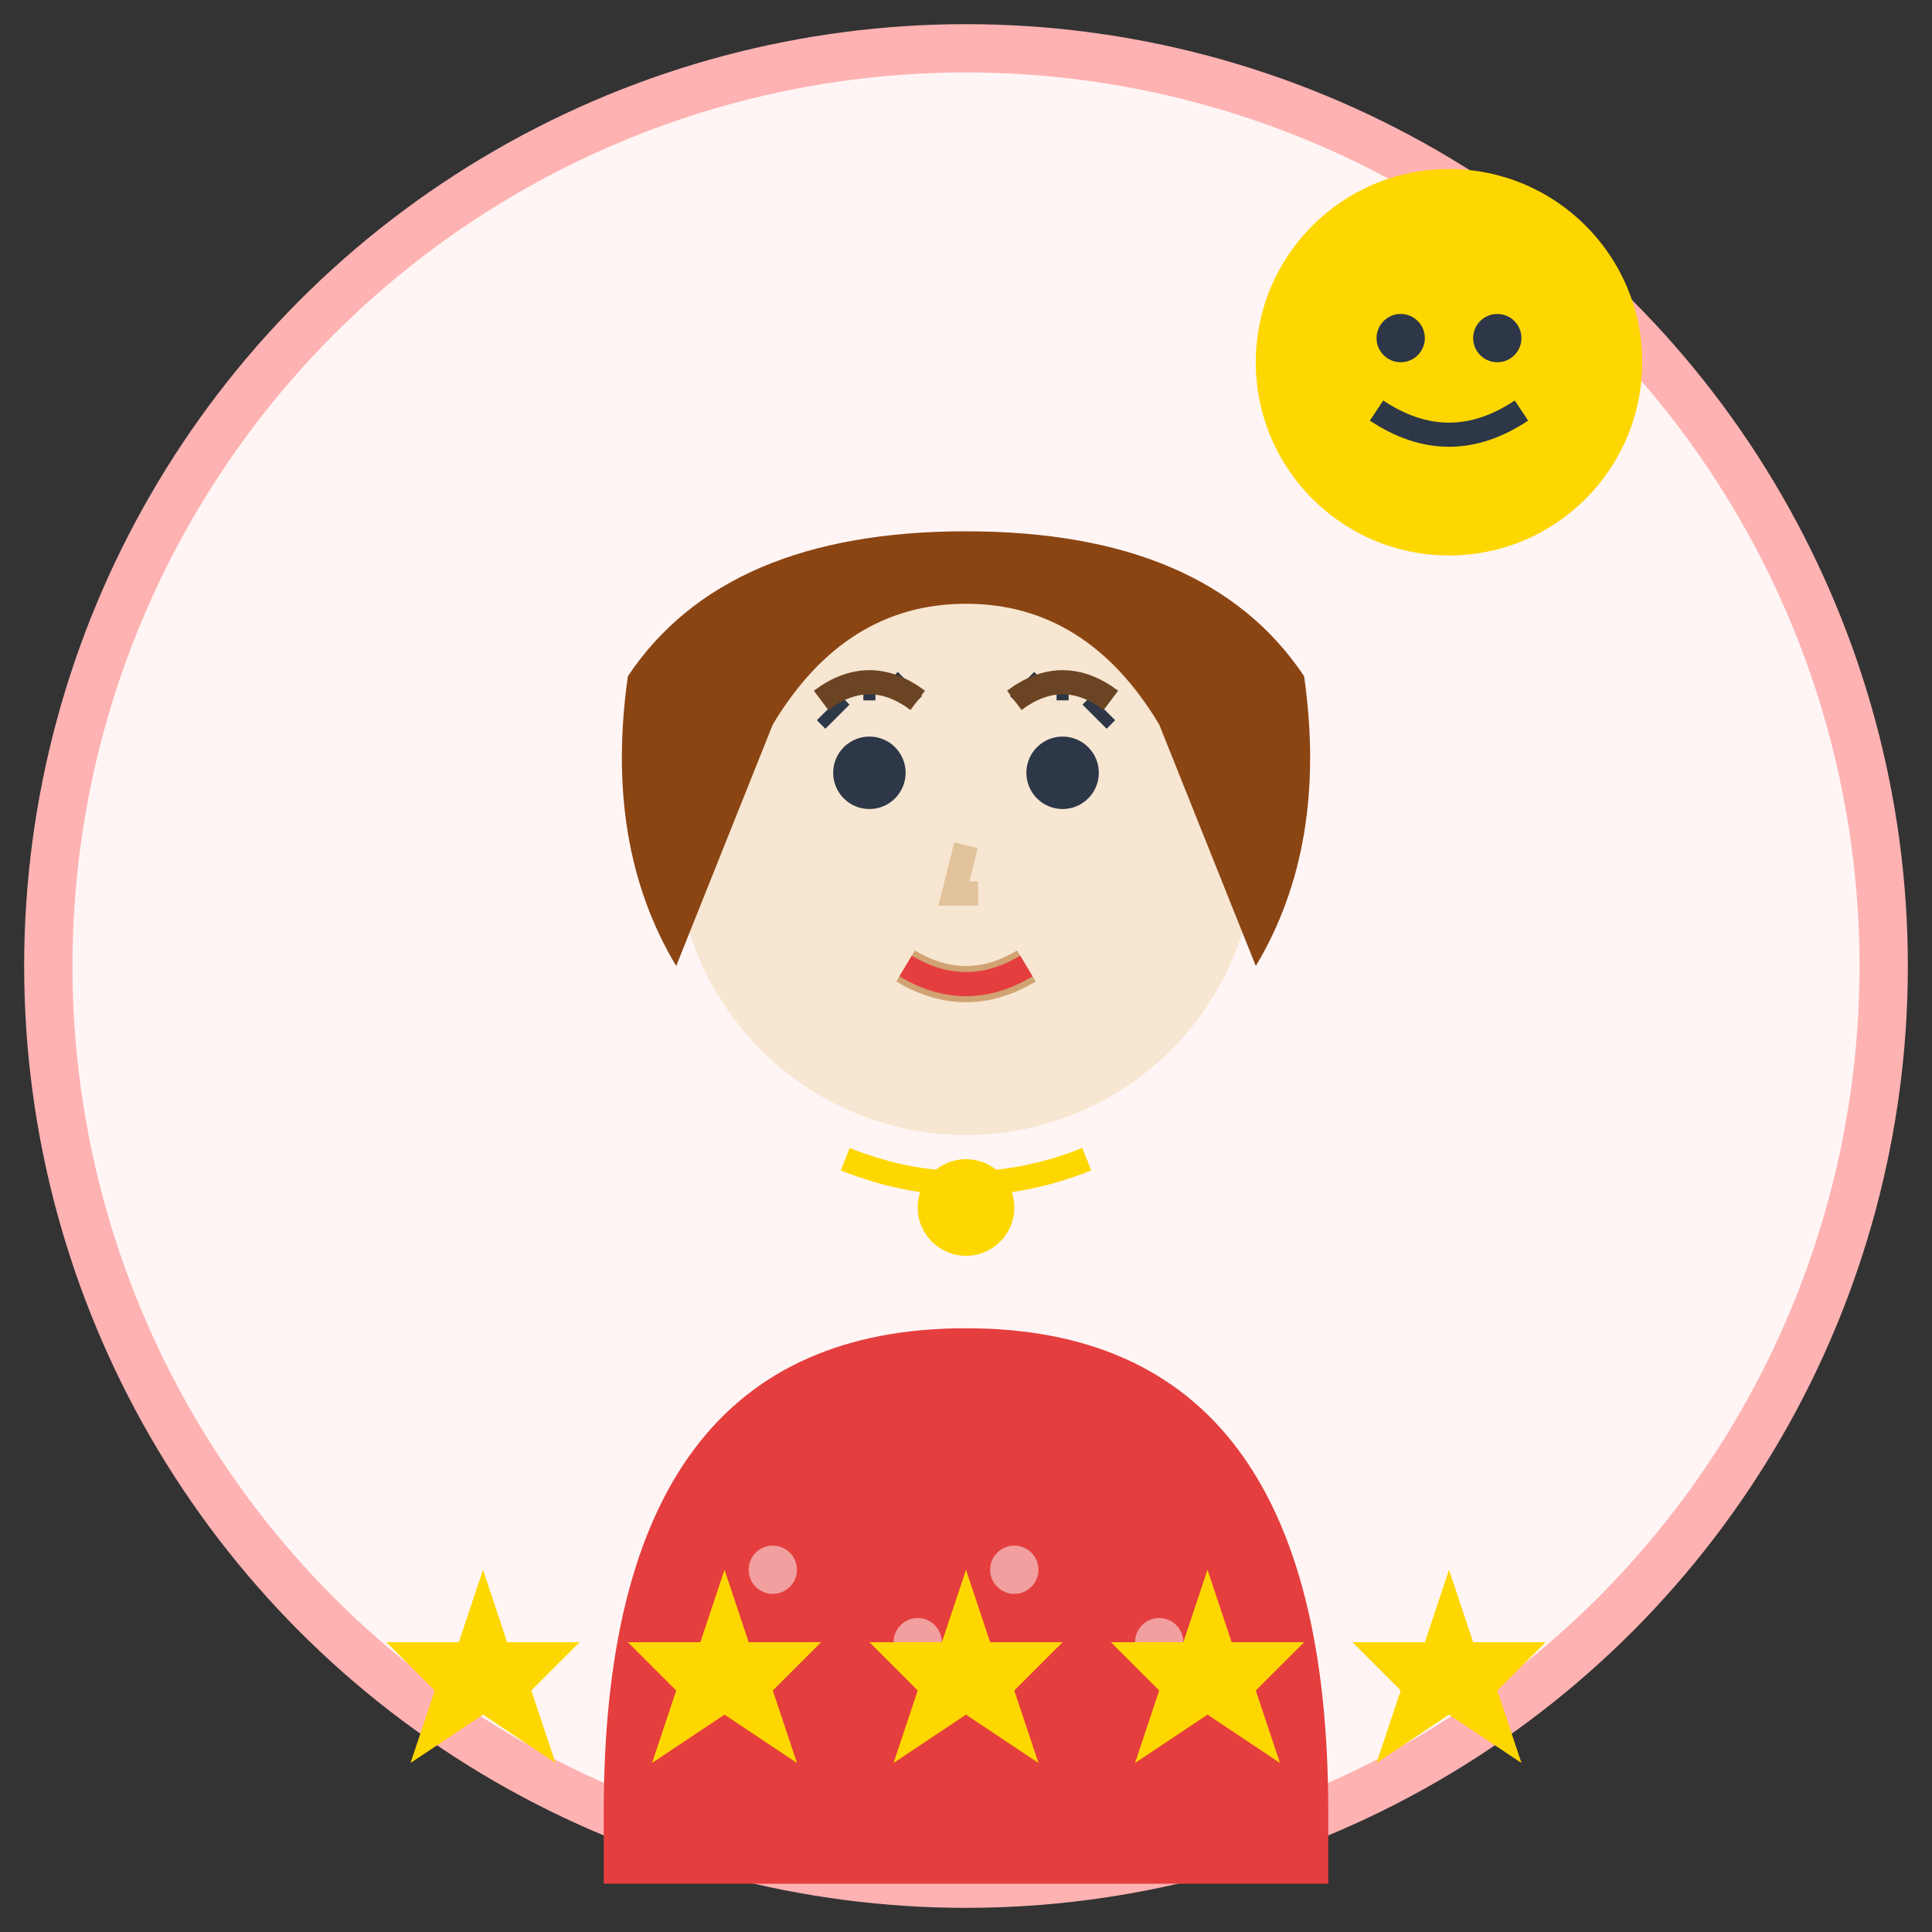 <svg width="80" height="80" viewBox="0 0 80 80" fill="none" xmlns="http://www.w3.org/2000/svg">
  <rect x="0" y="0" width="80" height="80" fill="#333333" stroke="none"/>
  <!-- Background Circle -->
  <circle cx="40" cy="40" r="38" fill="#FFF5F5" stroke="#FEB2B2" stroke-width="2"/>
  
  <!-- Face -->
  <circle cx="40" cy="35" r="12" fill="#F7E6D1"/>
  
  <!-- Hair (longer, feminine style) -->
  <path d="M26 28 Q30 22 40 22 Q50 22 54 28 Q55 35 52 40 Q50 35 48 30 Q45 25 40 25 Q35 25 32 30 Q30 35 28 40 Q25 35 26 28" fill="#8B4513"/>
  
  <!-- Eyes -->
  <circle cx="36" cy="32" r="1.5" fill="#2D3748"/>
  <circle cx="44" cy="32" r="1.5" fill="#2D3748"/>
  
  <!-- Eyelashes -->
  <path d="M34 30 L35 29 M36 29 L36 28 M38 29 L37 28" stroke="#2D3748" stroke-width="0.5"/>
  <path d="M42 29 L43 28 M44 29 L44 28 M46 30 L45 29" stroke="#2D3748" stroke-width="0.5"/>
  
  <!-- Eyebrows -->
  <path d="M34 29 Q36 27.5 38 29" stroke="#6B4423" stroke-width="1" fill="none"/>
  <path d="M42 29 Q44 27.5 46 29" stroke="#6B4423" stroke-width="1" fill="none"/>
  
  <!-- Nose -->
  <path d="M40 35 L39.5 37 L40.5 37" stroke="#E2C39C" stroke-width="1" fill="none"/>
  
  <!-- Mouth (slight smile) -->
  <path d="M37.5 40 Q40 41.5 42.5 40" stroke="#D1A373" stroke-width="1.5" fill="none"/>
  
  <!-- Lipstick -->
  <path d="M37.5 40 Q40 41.5 42.5 40" stroke="#E53E3E" stroke-width="1" fill="none"/>
  
  <!-- Body/Blouse -->
  <path d="M25 75 Q25 55 40 55 Q55 55 55 75 L55 78 L25 78 Z" fill="#E53E3E"/>
  
  <!-- Blouse Pattern -->
  <circle cx="32" cy="65" r="1" fill="#FFFFFF" opacity="0.5"/>
  <circle cx="38" cy="68" r="1" fill="#FFFFFF" opacity="0.5"/>
  <circle cx="42" cy="65" r="1" fill="#FFFFFF" opacity="0.5"/>
  <circle cx="48" cy="68" r="1" fill="#FFFFFF" opacity="0.5"/>
  
  <!-- Necklace -->
  <circle cx="40" cy="50" r="2" fill="#FFD700"/>
  <path d="M35 48 Q40 50 45 48" stroke="#FFD700" stroke-width="1" fill="none"/>
  
  <!-- Quote Marks -->
  <g transform="translate(55, 20)" opacity="0.3">
    <path d="M0 0 Q2 -2 4 0 Q2 2 0 0 M6 0 Q8 -2 10 0 Q8 2 6 0" fill="#E53E3E"/>
  </g>
  
  <!-- Rating Stars -->
  <g transform="translate(15, 65)">
    <g fill="#FFD700">
      <polygon points="5,0 6,3 9,3 7,5 8,8 5,6 2,8 3,5 1,3 4,3"/>
      <polygon points="15,0 16,3 19,3 17,5 18,8 15,6 12,8 13,5 11,3 14,3"/>
      <polygon points="25,0 26,3 29,3 27,5 28,8 25,6 22,8 23,5 21,3 24,3"/>
      <polygon points="35,0 36,3 39,3 37,5 38,8 35,6 32,8 33,5 31,3 34,3"/>
      <polygon points="45,0 46,3 49,3 47,5 48,8 45,6 42,8 43,5 41,3 44,3"/>
    </g>
  </g>
  
  <!-- Happy badge -->
  <g transform="translate(60, 15)">
    <circle cx="0" cy="0" r="8" fill="#FFD700"/>
    <circle cx="-2" cy="-1" r="1" fill="#2D3748"/>
    <circle cx="2" cy="-1" r="1" fill="#2D3748"/>
    <path d="M-3 2 Q0 4 3 2" stroke="#2D3748" stroke-width="1" fill="none"/>
  </g>
</svg>
